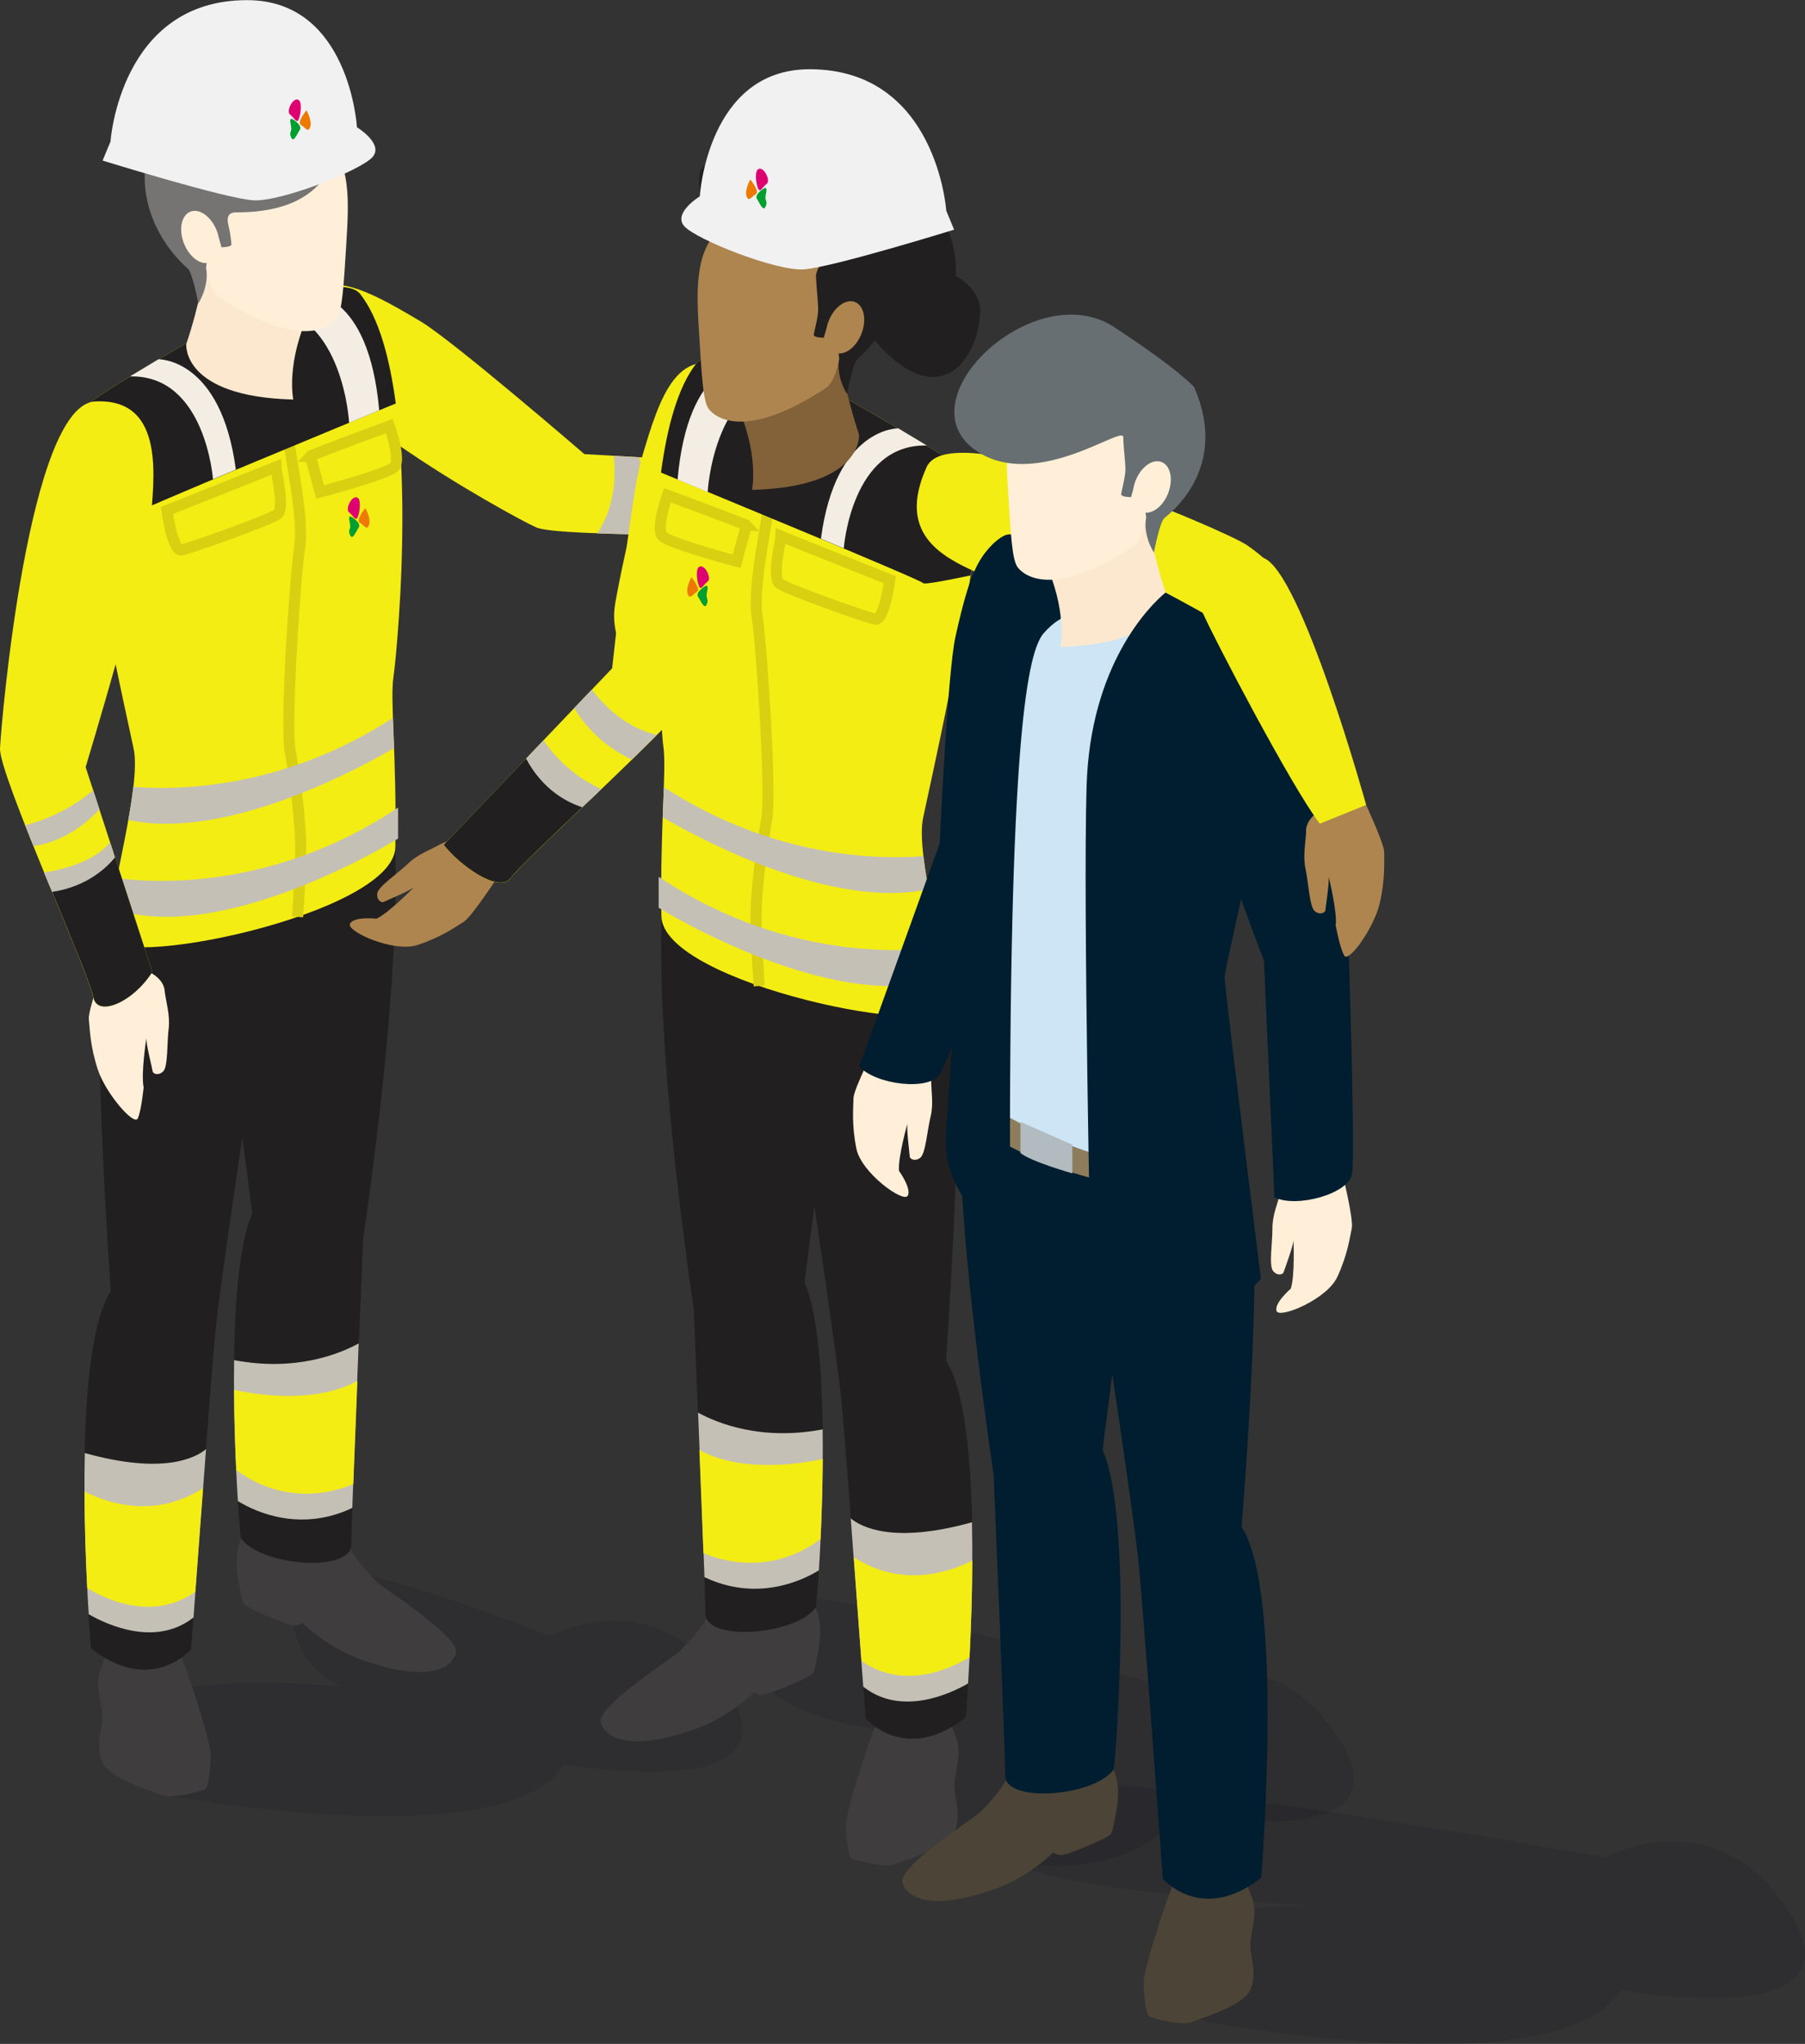 <?xml version="1.0" encoding="UTF-8"?><svg id="Layer_2" xmlns="http://www.w3.org/2000/svg" viewBox="0 0 124.14 140.52"><rect x="0" y="0" width="124.14" height="140.52" fill="#333333" stroke="none"/><defs><style>.cls-1{fill:none;stroke:#dad012;stroke-miterlimit:10;stroke-width:.76px;}.cls-2{fill:#070614;opacity:.1;}.cls-3{fill:#f3ede3;}.cls-4{fill:#f3ed14;}.cls-5{fill:#001e30;}.cls-6{fill:#ed7900;}.cls-7,.cls-8{fill:#ffefd9;}.cls-9{fill:#f1f1f1;}.cls-10{fill:#fbe8cf;}.cls-11{fill:#009f30;}.cls-12{fill:#8d7d5c;}.cls-13{fill:#cde5f4;}.cls-14,.cls-15{fill:#ae854f;}.cls-16{fill:#b1bbc0;}.cls-17{fill:#c5c0b5;}.cls-18{fill:#de0071;}.cls-19,.cls-20{fill:#211f20;}.cls-21{fill:#3f3d3e;}.cls-22{fill:#4c4436;}.cls-23{fill:#83623a;}.cls-24{fill:#757473;}.cls-24,.cls-20,.cls-15,.cls-8,.cls-25{fill-rule:evenodd;}.cls-25{fill:#686f72;}</style></defs><g id="Folk_foran"><g><g><path class="cls-2" d="M7.84,118.89c-.15,1.26,1.28,4.08,3.82,4.56s23.44,3.95,27.16-2.16c0,0,16.19,2.95,11.33-4.97-4.86-7.92-12.35-3.85-12.35-3.85,0,0-14.04-5.69-17.2-4.55,0,0-2.32,5.52,2.9,8.04,0,0-15.12-1.56-15.66,2.94Z"/><g><g><path class="cls-7" d="M57.03,32.02c.79-.19,1.64-.58,2.56-.56s2.57-.25,2.95,.04,.27,.69,.1,.74-1.94,.71-2.26,.68c0,0,2.54,.11,3.41-.19,0,0,1.02-1.18,1.56-.99s-.81,3.5-2.39,4.23c-1.58,.73-2.77,.87-3.41,1.01s-4.06-.72-4.06-.72c0,0-.26-3.82,1.54-4.26Z"/><path class="cls-4" d="M56.95,32.18l-16.76-.96s-9.02-7.78-11.24-9.11c-4.15-2.48-7.35-4.15-8.91-.1-1.65,4.28,15.21,13.54,16.84,14.25s16.82,.42,18.21,.72,2.02-3.11,1.85-4.81Z"/><path class="cls-19" d="M56.95,32.18l-8.47-.48c.22,1.11,.33,3.12-.93,5.1,3.63,.04,6.93,.06,7.55,.19,1.39,.3,2.02-3.11,1.85-4.81Z"/><g><path class="cls-17" d="M48.75,31.71l-1.73-.1c.18,1.18,.24,3.12-.62,5.17,.61,0,1.22,.01,1.81,.02,.48-.84,1.2-2.65,.54-5.09Z"/><path class="cls-17" d="M43.96,31.44l-1.75-.1c.15,1.44,.07,3.53-1.13,5.33,.75,.03,1.56,.05,2.41,.07,.46-1.13,.97-3.04,.48-5.29Z"/></g></g><path class="cls-21" d="M12.26,113.45c.21,.1,2.22,6.13,2.23,7.15,0,1.02-.18,2.36-.38,2.43s-2.22,.69-3,.38-3.69-1.16-4.12-2.35,.07-2.22,.05-3.09-.54-2.15-.13-3.2,.64-1.81,.64-1.81l4.72,.47Z"/><path class="cls-21" d="M23.96,106.15c.19,.72,1.43,2.1,2,2.63,.57,.52,5.7,3.78,5.4,4.88-.31,1.1-2.07,2.05-6.6,.41-2.32-.84-3.95-2.5-3.95-2.5,0,0-.29,.24-.73,.16s-3.23-1.2-3.33-1.48-.1-.2-.21-.8-.7-2.88,.32-4.05c1.02-1.18,7.09,.76,7.09,.76Z"/><path class="cls-19" d="M27.19,58.24c0,2.22,.34,9.22-2.22,26.99,0,0-.8,19-.81,20.96,0,1.96-6.25,1.48-7.58-.43-.13-.27-1.41-17.4,.77-22.34l-.68-5.27s-1.51,10.14-1.82,13.01c-.31,2.86-1.71,22.23-1.71,22.23,0,0-2.7,3.2-6.89-.07,0,0-1.65-19.93,1.37-24.53,0,0-1.22-17-.62-22.81,.85-8.29,20.18-7.74,20.18-7.74Z"/><path class="cls-4" d="M14.61,22.56c-2.83,1.64-6.61,3.78-8.81,5.38-1.45,1.06,1.58,15.19,3.39,23.53,.56,2.59-1.67,10.09-1.77,12.84-.1,2.6,19.69-1.41,19.77-6.07,.1-6.34-.37-10.07-.13-11.69,.24-1.62,2.15-20.68-2.28-26.34-1.04-1.33-6.52,.24-10.17,2.35Z"/><path class="cls-1" d="M19.86,29.98c-.06,.83,1.08,5.47,.75,7.63s-.98,12.15-.66,13.97c.33,1.82,.74,4.95,.73,6.66,0,1.71-.21,4.8-.21,4.8"/><path class="cls-17" d="M7.42,60.27s9.78,2.06,19.96-4.75v2.13s-12.62,7.83-20.17,4.6l.21-1.98Z"/><path class="cls-17" d="M9.17,54.1c-.08,.7-.2,1.47-.35,2.27,6.9,1.52,16.55-3.92,18.28-4.94-.03-.77-.06-1.46-.08-2.07-7.46,4.84-14.64,4.99-17.85,4.74Z"/><path class="cls-19" d="M14.61,22.56c-2.83,1.64-6.61,3.78-8.81,5.38-.61,.45-.43,3.21,.13,6.87,1.69,.36,3.21,.64,3.26,.53,.11-.21,14.62-6.19,18.03-7.6-.42-3.13-1.16-5.89-2.45-7.53-1.04-1.33-6.52,.24-10.17,2.35Z"/><path class="cls-7" d="M11.32,68.11c.1,.8,.39,1.69,.28,2.61-.12,.92-.04,2.58-.36,2.92s-.72,.19-.74,.02-.49-2-.43-2.32c0,0-.39,2.51-.19,3.41,0,0-.16,1.64-.41,2.15-.25,.51-2.17-1.68-2.73-3.33-.55-1.65-.56-2.85-.63-3.5s1.16-3.96,1.16-3.96c0,0,3.83,.16,4.06,2Z"/><path class="cls-4" d="M10.48,66.83l-4.59-14.09s4.33-14.33,4.48-16.91c.15-2.58,1.15-8.49-3.83-8.23C1.96,27.84,.08,49.69,0,51.46s6.2,15.67,6.41,17.08,2.68,.44,4.06-1.72Z"/><g><path class="cls-18" d="M24.61,34.23c-.38-.27-.9,.78-.6,1s.45,.67,.6,.3,.22-1.14,0-1.3Z"/><path class="cls-6" d="M25.13,34.93s-.69,.83-.38,1.01,.47,.56,.63,.15-.25-1.16-.25-1.16Z"/><path class="cls-11" d="M24.08,35.51c.06-.04,.8,.45,.59,.76s-.42,.89-.59,.53,.04-.38,0-.7-.13-.52,0-.6Z"/></g><path class="cls-17" d="M5.83,99.89c-.09,4.22,.11,8.53,.27,11.09,1.27,.73,4.61,2.27,7.21,.22,.2-2.67,.54-7.36,.86-11.57-.75,.62-2.98,1.76-8.33,.27Z"/><path class="cls-4" d="M5.81,102.54c.01,2.45,.09,4.78,.19,6.65,3.89,2.27,6.46,.96,7.43,.24,.15-2,.34-4.56,.53-7.12-3.46,2.24-6.84,.9-8.15,.23Z"/><path class="cls-17" d="M16.1,93.51c-.05,3.64,.11,7.33,.26,9.69,1.31,.81,4.38,2.13,7.87,.47,.1-2.83,.28-7.42,.44-11.31-1.35,.74-4.37,1.95-8.57,1.15Z"/><path class="cls-4" d="M16.1,95.57c.01,1.97,.07,3.88,.15,5.5,3.48,2.56,6.93,1.44,8.05,.96,.08-2.06,.18-4.59,.28-7.09-2.93,1.6-6.99,.94-8.47,.62Z"/><path class="cls-1" d="M18.96,32.11c0,.17,.66,2.85,.11,3.25s-5.98,2.34-6.59,2.45-1-2.71-1-2.71l7.48-2.99Z"/><path class="cls-1" d="M21.33,31.36c.07-.08,5.45-2.07,5.45-2.07,0,0,.83,2.33,.33,2.82s-5.09,1.72-5.09,1.72l-.68-2.47Z"/><path class="cls-3" d="M14.65,32.96s-.52-7.21-5.71-7.08l1.96-1.18s4.31-.09,5.32,7.59l-1.58,.66Z"/><path class="cls-3" d="M24.01,29.06s-.39-7.38-5.5-7.94l2.81-.95s4.04-.16,4.76,8.04l-2.07,.86Z"/><g><path class="cls-10" d="M14.21,18.09s-.49,2.88-1.4,5.57c0,0-.33,3.61,7.36,3.81,0,0-.54-2.54,1.16-6.11l-7.12-3.28"/><path class="cls-8" d="M22.44,9.53c1.69,1.65,1.56,4.29,1.38,7.17s-.27,4.66-.66,5.19-2.38,2.27-8.03-1.41c-.71-.46-.96-2.06-.96-2.06,0,0-3.14-1.51-3.26-5.14-.15-4.6,5.45-9.71,11.53-3.75Z"/><path class="cls-24" d="M23.38,8.69c-.18,.72,.2,5.94-7.16,5.91-.75,0-.56,.71-.48,1.01,.12,.5,.15,.97,.18,1.18s-.69,.21-.69,.21c0,0-.29-1.2-.52-1.16s-.54,2.59-.54,2.59c0,0,.28,1.07-.53,2.44,0,0-.39-2.12-.73-2.41s-4.69-4.07-2.19-9.79c0,0-.14-3.51,8.23-2.64,2.85,.3,6.01-3.59,4.44,2.66Z"/><ellipse class="cls-7" cx="13.78" cy="16.29" rx="1.21" ry="1.87" transform="translate(-5 6.16) rotate(-21.42)"/></g><g><path class="cls-9" d="M7.06,11.04s8.43,2.61,10.35,2.73,7.41-2.06,8.21-2.97c.8-.91-1.07-2.05-1.07-2.05,0,0-.51-8.74-7.55-8.74C8.25,0,7.6,9.73,7.6,9.73l-.54,1.3Z"/><g><path class="cls-18" d="M20.55,6.88c-.38-.27-.9,.78-.6,1s.45,.67,.6,.3,.22-1.14,0-1.3Z"/><path class="cls-6" d="M21.08,7.58s-.69,.83-.38,1.01,.47,.56,.63,.15-.25-1.16-.25-1.16Z"/><path class="cls-11" d="M20.03,8.17c.06-.04,.8,.45,.59,.76s-.42,.89-.59,.53,.04-.38,0-.7-.13-.52,0-.6Z"/></g></g><path class="cls-19" d="M10.48,66.83l-2.67-8.21c-1.58,1.71-3.2,2.24-4.36,2.36,1.47,3.57,2.87,6.91,2.97,7.56,.22,1.41,2.68,.44,4.06-1.72Z"/><g><path class="cls-17" d="M6.84,55.65l-.43-1.32c-.77,.66-2.34,1.8-4.68,2.41,.18,.46,.37,.94,.57,1.43,1-.14,2.82-.67,4.54-2.53Z"/><path class="cls-17" d="M7.91,58.94l-.34-1.03c-.42,.54-1.6,1.6-4.54,2.08,.18,.44,.36,.89,.55,1.33,.96-.14,2.89-.63,4.33-2.37Z"/></g></g></g><g><path class="cls-2" d="M60.09,121.99c-.15,1.26-1.44,4.48,1.1,4.96,2.54,.48,15.98,3.89,19.7-2.23,0,0,16.19,2.95,11.33-4.97-4.86-7.92-12.35-3.85-12.35-3.85,0,0-23.47-7.18-26.63-6.04,0,0-8.07,8.6,12.32,9.53,0,0-4.93-1.9-5.47,2.6Z"/><g><path class="cls-19" d="M62.52,12.92c1.63-.16,3.44,3.51,3.2,6.05,0,0,1.76,.85,1.69,2.54-.14,3.06-2.72,7.15-7.31,1.84,0,0-2.77-1.84-2.47-3.93s4.89-6.49,4.89-6.49Z"/><g><path class="cls-14" d="M30.33,58.02c-.71,.4-1.59,.7-2.25,1.34-.66,.64-2.05,1.58-2.13,2.04s.28,.69,.43,.61,1.9-.8,2.12-1.04c0,0-1.78,1.82-2.61,2.19,0,0-1.56-.17-1.82,.35s2.99,2,4.64,1.46c1.65-.54,2.62-1.25,3.18-1.59s2.48-3.3,2.48-3.3c0,0-2.42-2.97-4.03-2.06Z"/><path class="cls-4" d="M30.51,58.09l11.59-12.14s1.28-11.84,2-14.33c1.35-4.65,2.54-8.05,6.44-6.15,4.13,2-1.87,20.28-2.58,21.91-.71,1.63-12,11.79-12.81,12.96-.81,1.17-3.6-.9-4.63-2.25Z"/><path class="cls-19" d="M30.51,58.09l5.86-6.14c.6,.96,1.89,2.51,4.16,3.09-2.63,2.51-5.03,4.78-5.38,5.29-.81,1.17-3.6-.9-4.63-2.25Z"/><g><path class="cls-17" d="M36.18,52.15l1.2-1.25c.68,.99,1.95,2.44,3.98,3.35-.44,.42-.88,.84-1.31,1.25-.92-.29-2.69-1.12-3.87-3.35Z"/><path class="cls-17" d="M39.49,48.68l1.21-1.27c.88,1.15,2.36,2.62,4.47,3.12-.53,.53-1.11,1.1-1.71,1.69-1.11-.51-2.78-1.56-3.97-3.54Z"/></g></g><path class="cls-21" d="M60.42,118.2c-.21,.1-2.22,6.13-2.23,7.15s.18,2.36,.38,2.43,2.22,.69,3,.38,3.69-1.16,4.12-2.35-.07-2.22-.05-3.09,.54-2.15,.13-3.2-.64-1.81-.64-1.81l-4.72,.47Z"/><path class="cls-21" d="M48.72,110.91c-.19,.72-1.43,2.1-2,2.63s-5.7,3.78-5.4,4.88c.31,1.1,2.07,2.05,6.6,.41,2.32-.84,3.95-2.5,3.95-2.5,0,0,.29,.24,.73,.16s3.23-1.2,3.33-1.48,.1-.2,.21-.8,.7-2.88-.32-4.05c-1.02-1.18-7.09,.76-7.09,.76Z"/><path class="cls-19" d="M45.49,62.99c0,2.22-.34,9.22,2.22,26.99,0,0,.8,19,.81,20.96,0,1.96,6.25,1.48,7.58-.43,.13-.27,1.41-17.4-.77-22.34l.68-5.27s1.51,10.14,1.82,13.01c.31,2.86,1.71,22.23,1.71,22.23,0,0,2.7,3.2,6.89-.07,0,0,1.65-19.93-1.37-24.53,0,0,1.22-17,.62-22.81-.85-8.29-20.18-7.74-20.18-7.74Z"/><path class="cls-4" d="M58.07,27.31c2.83,1.64,6.61,3.78,8.81,5.38,1.45,1.06-1.58,15.19-3.39,23.53-.56,2.59,1.67,10.09,1.77,12.84,.1,2.6-19.69-1.41-19.77-6.07-.1-6.34,.37-10.07,.13-11.69-.07-.49-.2-2.63-.32-4.02-.02-.22-3.69-2.02-2.97-5.91,1.2-6.57,3.17-13.33,5.58-16.41,1.04-1.33,6.52,.24,10.17,2.35Z"/><path class="cls-1" d="M52.82,34.73c.06,.83-1.08,5.47-.75,7.63s.98,12.15,.66,13.97c-.33,1.82-.74,4.95-.73,6.66,0,1.71,.21,4.8,.21,4.8"/><path class="cls-17" d="M65.26,65.03s-9.78,2.06-19.96-4.75v2.13s12.62,7.83,20.17,4.6l-.21-1.98Z"/><path class="cls-17" d="M63.51,58.86c.08,.7,.2,1.47,.35,2.27-6.9,1.52-16.55-3.92-18.28-4.94,.03-.77,.06-1.46,.08-2.07,7.46,4.84,14.64,4.99,17.85,4.74Z"/><path class="cls-19" d="M58.07,27.31c2.83,1.64,6.61,3.78,8.81,5.38,.61,.45,.43,3.21-.13,6.87-1.69,.36-3.21,.64-3.26,.53-.11-.21-14.62-6.19-18.03-7.6,.42-3.13,1.16-5.89,2.45-7.53,1.04-1.33,6.52,.24,10.17,2.35Z"/><path class="cls-4" d="M84.33,43.93s-14.89-3.53-17.24-4.61c-2.35-1.08-5.42-2.66-3.36-7.21,1.69-3.74,20.57,4.36,22.03,5.37,6.69,4.64-1.43,6.44-1.43,6.44Z"/><g><path class="cls-18" d="M48.07,38.98c.38-.27,.9,.78,.6,1s-.45,.67-.6,.3-.22-1.14,0-1.3Z"/><path class="cls-6" d="M47.55,39.68s.69,.83,.38,1.01-.47,.56-.63,.15c-.16-.41,.25-1.16,.25-1.16Z"/><path class="cls-11" d="M48.6,40.27c-.06-.04-.8,.45-.59,.76s.42,.89,.59,.53-.04-.38,0-.7,.13-.52,0-.6Z"/></g><path class="cls-17" d="M66.85,104.65c.09,4.22-.11,8.53-.27,11.09-1.27,.73-4.61,2.27-7.21,.22-.2-2.67-.54-7.36-.86-11.57,.75,.62,2.98,1.76,8.33,.27Z"/><path class="cls-4" d="M66.87,107.29c-.01,2.45-.09,4.78-.19,6.65-3.89,2.27-6.46,.96-7.43,.24-.15-2-.34-4.56-.53-7.12,3.46,2.24,6.84,.9,8.15,.23Z"/><path class="cls-17" d="M56.58,98.27c.05,3.64-.11,7.33-.26,9.69-1.31,.81-4.38,2.13-7.87,.47-.1-2.83-.28-7.42-.44-11.31,1.35,.74,4.37,1.95,8.57,1.15Z"/><path class="cls-4" d="M56.58,100.32c-.01,1.97-.07,3.88-.15,5.5-3.48,2.56-6.93,1.44-8.05,.96-.08-2.06-.18-4.59-.28-7.09,2.93,1.6,6.99,.94,8.47,.62Z"/><path class="cls-1" d="M53.72,36.87c0,.17-.66,2.85-.11,3.25s5.98,2.34,6.59,2.45,1-2.71,1-2.71l-7.48-2.99Z"/><path class="cls-1" d="M51.35,36.12c-.07-.08-5.45-2.07-5.45-2.07,0,0-.83,2.33-.33,2.82s5.09,1.72,5.09,1.72l.68-2.47Z"/><path class="cls-3" d="M58.03,37.71s.52-7.21,5.71-7.08l-1.96-1.18s-4.31-.09-5.32,7.59l1.58,.66Z"/><path class="cls-3" d="M48.67,33.82s.39-7.38,5.5-7.94l-2.81-.95s-4.04-.16-4.76,8.04l2.07,.86Z"/><g><path class="cls-23" d="M57.68,24.3s.49,2.88,1.4,5.57c0,0,.33,3.61-7.36,3.81,0,0,.54-2.54-1.16-6.11l7.12-3.28"/><path class="cls-15" d="M49.46,15.75c-1.69,1.65-1.56,4.29-1.38,7.17,.18,2.89,.27,4.66,.66,5.19s2.38,2.27,8.03-1.41c.71-.46,.96-2.06,.96-2.06,0,0,3.14-1.51,3.26-5.14,.15-4.6-5.45-9.71-11.53-3.75Z"/><path class="cls-20" d="M48.51,14.91c.18,.72,1.14,2.52,7.76,2.29,1.32-.05-.18,.99-.15,1.81s.16,1.8,.15,2.32c-.01,.52-.28,1.47-.3,1.68s.69,.21,.69,.21c0,0,.29-1.2,.52-1.16s.54,2.59,.54,2.59c0,0-.28,1.07,.53,2.44,0,0,.39-2.12,.73-2.41s4.69-4.07,2.19-9.79c0,0,.14-3.51-8.23-2.64-2.85,.3-6.01-3.59-4.44,2.66Z"/><ellipse class="cls-14" cx="58.12" cy="22.51" rx="1.87" ry="1.21" transform="translate(15.94 68.39) rotate(-68.58)"/></g><g><path class="cls-9" d="M65.62,15.79s-8.43,2.61-10.35,2.73-7.41-2.06-8.21-2.97c-.8-.91,1.07-2.05,1.07-2.05,0,0,.51-8.74,7.55-8.74,8.75,0,9.4,9.73,9.4,9.73l.54,1.3Z"/><g><path class="cls-18" d="M52.13,11.64c.38-.27,.9,.78,.6,1s-.45,.67-.6,.3-.22-1.14,0-1.3Z"/><path class="cls-6" d="M51.6,12.34s.69,.83,.38,1.01-.47,.56-.63,.15c-.16-.41,.25-1.16,.25-1.16Z"/><path class="cls-11" d="M52.65,12.92c-.06-.04-.8,.45-.59,.76s.42,.89,.59,.53-.04-.38,0-.7c.04-.32,.13-.52,0-.6Z"/></g></g><path class="cls-19" d="M62.2,71.58l2.67-8.21c1.58,1.71,3.2,2.24,4.36,2.36-1.47,3.57-2.87,6.91-2.97,7.56-.22,1.41-2.68,.44-4.06-1.72Z"/><g><path class="cls-17" d="M65.84,60.41l.43-1.32c.77,.66,2.34,1.8,4.68,2.41-.18,.46-.37,.94-.57,1.43-1-.14-2.82-.67-4.54-2.53Z"/><path class="cls-17" d="M64.77,63.69l.34-1.03c.42,.54,1.6,1.6,4.54,2.08-.18,.44-.36,.89-.55,1.33-.96-.14-2.89-.63-4.33-2.37Z"/></g></g></g><g><path class="cls-2" d="M79.4,134.34c-.16,1.31,1.33,4.22,3.95,4.72s24.27,4.09,28.12-2.24c0,0,16.76,3.05,11.73-5.15-5.03-8.2-12.78-3.98-12.78-3.98,0,0-33.9-6.05-37.18-4.87,0,0-22.95,6.45,22.37,8.48,0,0-15.65-1.61-16.2,3.04Z"/><g><g><g><path class="cls-7" d="M64.04,74.2c0,.8,.18,1.7-.04,2.58-.22,.88-.34,2.52-.7,2.81s-.72,.1-.73-.07-.25-2.01-.15-2.32c0,0-.68,2.41-.59,3.3,0,0,.9,1.25,.59,1.72s-3.17-1.57-3.52-3.24c-.34-1.67-.21-2.85-.2-3.49s1.6-3.73,1.6-3.73c0,0,3.72,.61,3.73,2.43Z"/><path class="cls-5" d="M59.1,73.31l5.53-15.33s.53-11.71,1.08-14.19c1.04-4.64,2-8.06,5.94-6.44,4.17,1.71-.59,20.03-1.19,21.67-.59,1.64-5.1,13.62-5.82,14.82s-4.45,.73-5.55-.53Z"/></g><path class="cls-22" d="M80.85,129.22c-.21,.09-2.18,6.03-2.19,7.03,0,1,.18,2.32,.38,2.39s2.19,.68,2.95,.37,3.63-1.14,4.05-2.31c.42-1.17-.07-2.19-.05-3.04s.53-2.11,.13-3.14c-.4-1.03-.63-1.78-.63-1.78l-4.64,.47Z"/><path class="cls-22" d="M69.34,122.04c-.19,.71-1.41,2.07-1.97,2.58s-5.61,3.72-5.31,4.8,2.03,2.02,6.49,.4c2.28-.83,3.88-2.46,3.88-2.46,0,0,.29,.23,.71,.16s3.17-1.18,3.28-1.46,.1-.19,.21-.79,.69-2.83-.32-3.99-6.98,.75-6.98,.75Z"/><path class="cls-5" d="M66.02,76.43c0,2.18-.19,7.55,2.32,25.02,0,0,.79,18.7,.79,20.62,0,1.92,6.14,1.45,7.46-.42,.13-.26,1.38-17.12-.76-21.98l.67-5.19s1.49,9.98,1.79,12.8c.3,2.81,1.68,21.88,1.68,21.88,0,0,2.66,3.14,6.77-.06,0,0,1.62-19.61-1.35-24.13,0,0,1.33-15.98,.74-21.71-.84-8.15-20.13-6.82-20.13-6.82Z"/><path class="cls-13" d="M78.55,39.8c2.79,1.61,6.5,3.72,8.66,5.3,1.43,1.04-1.56,14.95-3.34,23.15-.55,2.54,1.97,10.42,1.73,13.11-.24,2.69-20.06-.95-19.91-8.48,.12-6.24,.84-7.89,.6-9.48-.24-1.59-2.11-20.34,2.25-25.91,1.03-1.31,6.41,.23,10.01,2.31Z"/><path class="cls-12" d="M78.49,80.19s-6.52-1.21-11.84-5.13v2.13s5.47,3.84,11.65,4.37l.19-1.38Z"/><path class="cls-16" d="M73.75,78.69v1.98s-2.85-.81-3.57-1.4v-2.14s3.57,1.57,3.57,1.57Z"/><path class="cls-5" d="M75.03,41.68c-1.02,.6-1.94,.38-3.24,1.84s-2.49,9.13-2.31,41.83c0,0-4.44-2.39-4.44-6.94,0-.82,1.07-15,1.07-15,0,0-2.87-23.54,2.95-26.58,1.71-.89,5.97,4.86,5.97,4.86Z"/><g><path class="cls-10" d="M78.79,35.25s.49,2.83,1.38,5.48c0,0,.33,3.55-7.24,3.75,0,0,.53-2.5-1.14-6.01l7-3.22"/><path class="cls-8" d="M70.7,26.84c-1.66,1.63-1.54,4.22-1.36,7.06s.26,4.58,.65,5.1,2.34,2.23,7.9-1.39c.7-.45,.94-2.02,.94-2.02,0,0,3.09-1.49,3.21-5.06,.15-4.52-5.36-9.55-11.34-3.69Z"/><path class="cls-25" d="M67.34,31.12c4.08,2.51,9.89-1.89,9.91-1.08,.02,.81,.16,1.77,.15,2.28s-.27,1.44-.29,1.65,.68,.21,.68,.21c0,0,.29-1.18,.51-1.14s.53,2.55,.53,2.55c0,0-.28,1.05,.53,2.4,0,0,.39-2.08,.72-2.37s4.51-3.38,2.05-9c0,0-.96-1.15-5.5-4.13-5.53-3.63-14.84,5.21-9.29,8.63Z"/><ellipse class="cls-7" cx="79.22" cy="33.48" rx="1.84" ry="1.2" transform="translate(19.12 95) rotate(-68.58)"/></g><path class="cls-5" d="M80.17,40.73c-1.12,.92-5.2,5-5.44,13.34-.25,8.33,.3,33.94,.3,33.94,0,0,8.68,3.73,11.69-.1,0,0-1.94-15.48-2.5-20.61-.09-.83,4.59-18.59,3.36-21.91-.34-.93-7.42-4.65-7.42-4.65Z"/><g><path class="cls-7" d="M88.07,81.95c-.19,.77-.57,1.61-.56,2.52,.01,.91-.25,2.53,.04,2.9s.68,.26,.73,.1,.7-1.9,.68-2.22c0,0,.11,2.5-.19,3.35,0,0-1.17,1.01-.97,1.54s3.45-.8,4.17-2.34c.72-1.55,.86-2.72,1-3.35s-.7-4-.7-4c0,0-3.76-.26-4.19,1.51Z"/><path class="cls-5" d="M87.65,82.32l-.72-16.28s-4.26-10.99-4.4-13.53c-.14-2.54-1.86-8.47,3.05-8.22,4.51,.24,7.07,18.74,7.15,20.49,.08,1.75,.47,14.54,.26,15.92s-3.83,2.37-5.33,1.62Z"/></g></g><path class="cls-14" d="M89.83,57.13c-.03,.81-.24,1.72-.04,2.62s.27,2.57,.62,2.88,.73,.12,.74-.04,.31-2.04,.22-2.35c0,0,.62,2.47,.49,3.37,0,0,.3,1.62,.6,2.1s2.01-1.87,2.42-3.56c.4-1.69,.31-2.89,.32-3.54s-1.51-3.84-1.51-3.84c0,0-3.8,.5-3.87,2.35Z"/><path class="cls-4" d="M82.72,42.13c.72,1.66,6.09,11.94,8.05,14.5l3.19-1.29s-4.46-16.07-7.08-16.99-4.16,3.78-4.16,3.78Z"/></g></g></g></g></svg>